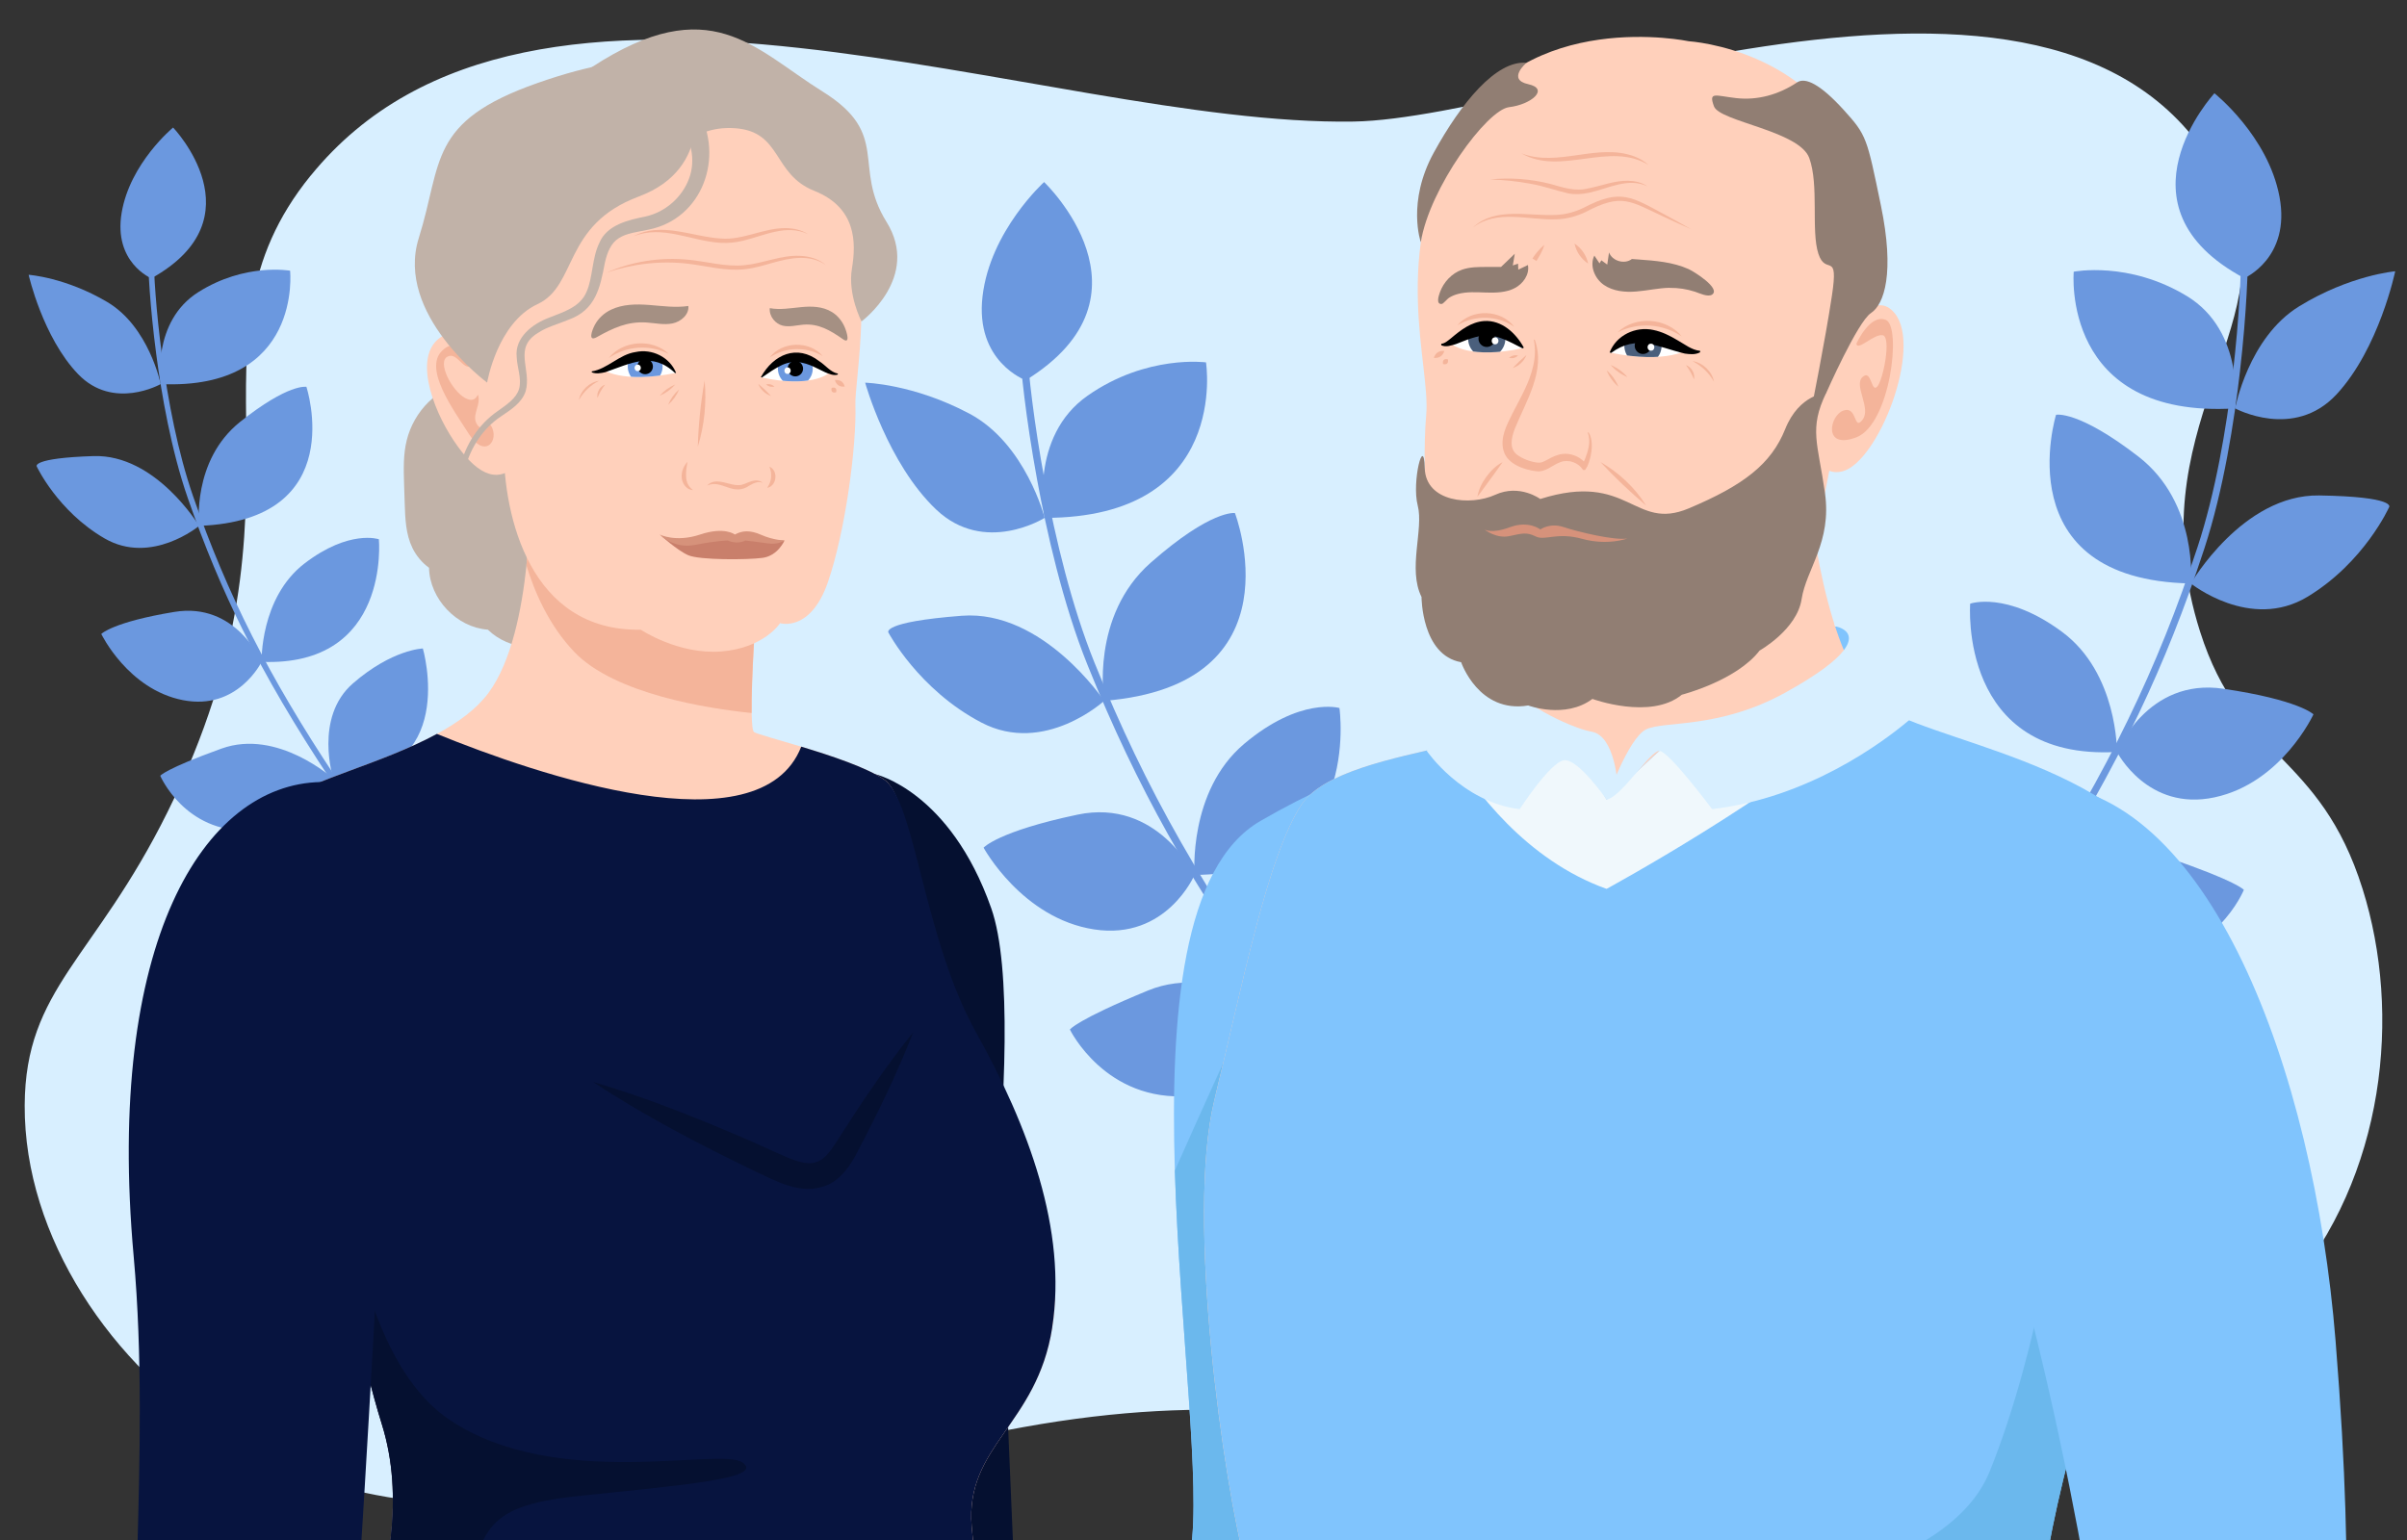 <?xml version="1.0" encoding="UTF-8"?>
<svg id="main" xmlns="http://www.w3.org/2000/svg" xmlns:xlink="http://www.w3.org/1999/xlink" viewBox="0 0 500 320">
  <rect x="0" y="0" width="500" height="320" fill="#333333" stroke="none"/>
  <defs>
    <style>
      .cls-1 {
        fill: #ffd0bb;
      }

      .cls-1, .cls-2, .cls-3, .cls-4, .cls-5, .cls-6, .cls-7, .cls-8, .cls-9, .cls-10, .cls-11, .cls-12, .cls-13, .cls-14, .cls-15, .cls-16, .cls-17, .cls-18 {
        stroke-width: 0px;
      }

      .cls-2 {
        fill: #f0f8fc;
      }

      .cls-3 {
        fill: #d6927b;
      }

      .cls-4 {
        fill: #6b98df;
      }

      .cls-5 {
        fill: #80c4fd;
      }

      .cls-6 {
        fill: #d8efff;
      }

      .cls-19 {
        clip-path: url(#clippath-2);
      }

      .cls-8 {
        fill: none;
      }

      .cls-9 {
        fill: #07143f;
      }

      .cls-20 {
        clip-path: url(#clippath-1);
      }

      .cls-21 {
        clip-path: url(#clippath-4);
      }

      .cls-10 {
        fill: #917e73;
      }

      .cls-11 {
        fill: #fff;
      }

      .cls-12 {
        fill: #4a5f7c;
      }

      .cls-13 {
        fill: #c1b2a8;
      }

      .cls-14 {
        fill: #051030;
      }

      .cls-15 {
        fill: #c97f6b;
      }

      .cls-22 {
        clip-path: url(#clippath);
      }

      .cls-16 {
        fill: #a59083;
      }

      .cls-17 {
        fill: #6bb8ed;
      }

      .cls-23 {
        clip-path: url(#clippath-3);
      }

      .cls-18 {
        fill: #f4b49a;
      }
    </style>
    <clipPath id="clippath">
      <rect id="mask-2" data-name="mask" class="cls-8" x="0" width="500" height="320"/>
    </clipPath>
    <clipPath id="clippath-1">
      <path class="cls-8" d="m140.35,77.5s-4.19-9.19-15.21-.75c0,0,3.9,3.01,15.21.75Z"/>
    </clipPath>
    <clipPath id="clippath-2">
      <path class="cls-8" d="m158.14,78.41s3.82-9.19,13.85-.75c0,0-3.56,3.01-13.85.75Z"/>
    </clipPath>
    <clipPath id="clippath-3">
      <path class="cls-8" d="m334.51,73.29s4.49-9.84,16.29-.8c0,0-4.18,3.23-16.29.8Z"/>
    </clipPath>
    <clipPath id="clippath-4">
      <path class="cls-8" d="m316.41,72.32s-4.09-9.84-14.84-.8c0,0,3.81,3.23,14.84.8Z"/>
    </clipPath>
  </defs>
  <g id="mask">
    <g class="cls-22">
      <g id="main-2" data-name="main">
        <g id="background">
          <path class="cls-6" d="m64.53,36.49c-28.47,35.09,2.72,66.65-29.7,132.18-15.17,30.66-29.59,36.69-29.7,61.01-.12,27.36,17.99,54.17,41.93,69.03,24.84,15.43,50.96,14.88,79.78,13.91,39.44-1.33,52.91-10.14,85.6-16.05,81.17-14.68,102.19,20.85,186.34,5.35,28.19-5.19,56.63-10.83,76.28-33.71,20.43-23.8,23.87-57.54,15.72-83.48-8.94-28.44-25.32-26.85-33.77-53.51-13.39-42.24,17.41-63.07,6.41-89.37-27.96-66.8-141.78-17.23-182.26-16.59-64.39,1.02-170.52-45.57-216.62,11.24Z"/>
          <g>
            <path class="cls-4" d="m213.06,79.01s-10.55-3.82-8.96-17.44c1.59-13.62,12.79-23.74,12.79-23.74,0,0,24.75,23.54-3.83,41.19Z"/>
            <path class="cls-4" d="m217.01,107.61s-3.93-15.43-15.62-21.65c-11.68-6.22-21.67-6.44-21.67-6.44,0,0,4.66,16.78,14.74,26.35s22.54,1.74,22.54,1.74Z"/>
            <path class="cls-4" d="m229.36,145.63s-12.7-18.98-29.57-17.68c-16.87,1.3-15.24,3.49-15.24,3.49,0,0,6.27,11.9,19.35,18.72,13.08,6.82,25.46-4.53,25.46-4.53Z"/>
            <path class="cls-4" d="m248.14,181.8s-7.75-16.01-24.32-12.52-19.5,6.86-19.5,6.86c0,0,7.98,14.7,22.99,16.99,15.02,2.28,20.83-11.33,20.83-11.33Z"/>
            <path class="cls-4" d="m269.18,212.67s-15.73-13.02-30.71-6.85c-14.98,6.17-16.22,8.11-16.22,8.11,0,0,7.38,15.19,24.9,13.8,17.52-1.39,22.03-15.06,22.03-15.06Z"/>
            <path class="cls-4" d="m292.16,239.89s-8.44-15.23-24.84-9.26c-16.39,5.97-19.97,11.45-19.97,11.45,0,0,11.06,16.78,25.17,10.9,14.11-5.88,19.64-13.09,19.64-13.09Z"/>
            <path class="cls-4" d="m217.01,107.61s-3.34-16.83,8.94-25.41,24.57-6.9,24.57-6.9c0,0,5.1,32.32-33.51,32.31Z"/>
            <path class="cls-4" d="m229.36,145.63s-2.91-17.64,9.69-28.72c12.6-11.09,17.48-10.3,17.48-10.3,0,0,13.75,35.73-27.18,39.02Z"/>
            <path class="cls-4" d="m248.14,181.8s-1.36-17.38,10.29-27.22c11.66-9.84,19.81-7.46,19.81-7.46,0,0,5.01,34.51-30.11,34.68Z"/>
            <path class="cls-4" d="m269.18,212.67s-6.17-16.41,4.03-26.14c10.2-9.73,18.45-10.29,18.45-10.29,0,0,11.96,34.55-22.48,36.43Z"/>
            <path class="cls-4" d="m290.99,239.55s-5.25-13.93,4.76-25.89c10.02-11.96,16.7-14.03,16.7-14.03,0,0,11.01,42.55-21.46,39.91Z"/>
            <path class="cls-4" d="m306.55,255.29c-.16-.12-16.42-12.82-37.98-42.17-10.46-14.25-18.94-27.23-25.91-39.7-6.2-11.09-11.53-22.29-16.75-35.24-5.17-12.81-8.55-28-10.47-38.48-2.45-13.35-3.42-23.48-3.59-26.97l1.53-.06c.45,9.22,4.59,41.74,13.95,64.96,10.66,26.42,22.97,48.04,42.48,74.6,21.42,29.16,37.52,41.74,37.68,41.86l-.93,1.21Z"/>
          </g>
          <g>
            <path class="cls-4" d="m466.21,57.8s9.67-4.19,7.31-16.88c-2.36-12.69-13.52-21.54-13.52-21.54,0,0-21.77,23.5,6.2,38.42Z"/>
            <path class="cls-4" d="m464.3,84.86s2.72-14.71,13.3-21.21c10.58-6.5,19.95-7.28,19.95-7.28,0,0-3.32,16.01-12.18,25.57-8.87,9.56-21.07,2.92-21.07,2.92Z"/>
            <path class="cls-4" d="m455.1,121.24s10.73-18.53,26.66-18.29c15.94.25,14.54,2.4,14.54,2.4,0,0-5.14,11.52-17,18.67-11.86,7.15-24.21-2.79-24.21-2.79Z"/>
            <path class="cls-4" d="m439.75,156.25s6.27-15.47,22.06-13.14c15.79,2.33,18.76,5.32,18.76,5.32,0,0-6.56,14.25-20.53,17.25-13.96,3-20.29-9.44-20.29-9.44Z"/>
            <path class="cls-4" d="m421.93,186.42s13.96-13.12,28.42-8.19c14.46,4.93,15.76,6.68,15.76,6.68,0,0-5.97,14.67-22.52,14.38-16.55-.3-21.65-12.87-21.65-12.87Z"/>
            <path class="cls-4" d="m402.06,213.28s6.97-14.77,22.75-10.11,19.49,9.6,19.49,9.6c0,0-9.33,16.38-22.96,11.67-13.63-4.71-19.28-11.16-19.28-11.16Z"/>
            <path class="cls-4" d="m464.3,84.86s2.07-15.98-10.01-23.33c-12.08-7.35-23.52-5.07-23.52-5.07,0,0-2.74,30.62,33.53,28.4Z"/>
            <path class="cls-4" d="m455.1,121.24s1.62-16.71-10.92-26.39c-12.54-9.68-17.08-8.66-17.08-8.66,0,0-10.66,34.31,28.01,35.05Z"/>
            <path class="cls-4" d="m439.75,156.25s.18-16.39-11.4-24.95c-11.58-8.56-19.09-5.86-19.09-5.86,0,0-2.53,32.66,30.49,30.81Z"/>
            <path class="cls-4" d="m421.93,186.42s4.76-15.75-5.44-24.29c-10.2-8.54-17.98-8.6-17.98-8.6,0,0-9.05,33.1,23.43,32.89Z"/>
            <path class="cls-4" d="m403.15,212.89s4.05-13.37-6.11-24.01c-10.17-10.64-16.58-12.2-16.58-12.2,0,0-7.65,40.55,22.69,36.21Z"/>
            <path class="cls-4" d="m389.52,228.55c.14-.13,14.62-12.97,33.02-41.74,8.93-13.97,16.07-26.64,21.83-38.73,5.13-10.76,9.42-21.57,13.51-34.02,4.04-12.31,6.26-26.76,7.4-36.71,1.46-12.67,1.73-22.23,1.67-25.51l-1.44.03c.16,8.67-1.67,39.42-9,61.74-8.34,25.4-18.54,46.39-35.19,72.42-18.28,28.58-32.61,41.31-32.75,41.43l.95,1.08Z"/>
          </g>
          <g>
            <path class="cls-4" d="m31.45,57.84s-7.92-3.27-6.18-13.63c1.74-10.35,10.69-17.71,10.69-17.71,0,0,18.03,18.81-4.51,31.33Z"/>
            <path class="cls-4" d="m33.38,79.81s-2.42-11.92-11.11-17.06-16.32-5.65-16.32-5.65c0,0,2.92,12.97,10.26,20.63,7.34,7.65,17.17,2.08,17.17,2.08Z"/>
            <path class="cls-4" d="m41.36,109.27s-8.98-14.92-21.94-14.5c-12.96.42-11.79,2.15-11.79,2.15,0,0,4.34,9.3,14.08,14.95,9.74,5.65,19.65-2.6,19.65-2.6Z"/>
            <path class="cls-4" d="m54.34,137.53s-5.31-12.49-18.12-10.38c-12.81,2.11-15.18,4.58-15.18,4.58,0,0,5.53,11.5,16.93,13.75,11.4,2.25,16.37-7.95,16.37-7.95Z"/>
            <path class="cls-4" d="m69.24,161.82s-11.53-10.48-23.23-6.27c-11.69,4.21-12.72,5.65-12.72,5.65,0,0,5.06,11.85,18.52,11.38,13.46-.47,17.43-10.76,17.43-10.76Z"/>
            <path class="cls-4" d="m85.77,183.38s-5.87-11.91-18.64-7.91-15.72,8.07-15.72,8.07c0,0,7.82,13.19,18.84,9.17,11.02-4.02,15.52-9.34,15.52-9.34Z"/>
            <path class="cls-4" d="m33.38,79.81s-1.91-12.97,7.82-19.11c9.72-6.14,19.06-4.45,19.06-4.45,0,0,2.65,24.86-26.88,23.56Z"/>
            <path class="cls-4" d="m41.36,109.27s-1.55-13.57,8.52-21.61c10.07-8.04,13.77-7.28,13.77-7.28,0,0,9.14,27.75-22.29,28.89Z"/>
            <path class="cls-4" d="m54.34,137.53s-.37-13.32,8.92-20.45c9.3-7.13,15.44-5.03,15.44-5.03,0,0,2.51,26.53-24.36,25.48Z"/>
            <path class="cls-4" d="m69.24,161.82s-4.09-12.74,4.09-19.83c8.18-7.09,14.51-7.24,14.51-7.24,0,0,7.82,26.8-18.6,27.07Z"/>
            <path class="cls-4" d="m84.88,183.08s-3.48-10.82,4.64-19.61c8.12-8.8,13.31-10.15,13.31-10.15,0,0,6.79,32.87-17.95,29.76Z"/>
            <path class="cls-4" d="m96.18,195.63c-.12-.1-12.07-10.34-27.43-33.49-7.46-11.23-13.44-21.44-18.29-31.19-4.32-8.68-7.96-17.41-11.46-27.48-3.46-9.96-5.46-21.67-6.53-29.75-1.36-10.28-1.71-18.05-1.71-20.72h1.17c-.01,7.06,1.9,32.04,8.17,50.09,7.14,20.54,15.72,37.46,29.62,58.41,15.26,22.99,27.09,33.14,27.21,33.24l-.76.89Z"/>
          </g>
        </g>
        <g id="woman">
          <polygon class="cls-14" points="208.69 279.46 214.95 427.46 172.76 382.43 208.69 279.46"/>
          <path class="cls-13" d="m96.43,77.65c-2.32,2.14-5.16,3.68-7.41,5.89-2.2,2.16-3.79,4.95-4.53,7.94-.74,2.98-.64,6.09-.55,9.15.04,1.33.08,2.66.13,3.99.1,3.14.22,6.39,1.59,9.21.79,1.64,1.99,3.08,3.46,4.15.14,6.49,5.75,12.39,12.22,12.86,4.48,4.37,11.86,4.79,17.5,2.08s9.69-7.99,12.28-13.68c4.45-9.79,5.04-21.27,1.62-31.46s-10.82-18.99-20.27-24.11c-2.73-1.48-5.89-2.68-8.87-1.82-3.16.91-4.04,3.67-3.78,6.53.35,3.78-.47,6.57-3.39,9.25Z"/>
          <path class="cls-14" d="m181.81,160.87s15.51,3.44,24.1,27.86-5.43,111.68-5.43,111.68c0,0-32.82-128.97-18.67-139.54Z"/>
          <path class="cls-1" d="m218.57,275.89c-3.16,20.24-18.09,24.52-16.73,41.25,1.36,16.73,16.73,116.65,16.73,116.65l-171.8-1.47s-.92-10.29,9.48-40.58,32.55-65.56,23.06-95.85c-9.49-30.29-25.32-124.34-19.44-129.76,4.25-3.93,19.41-7.38,30.89-13.62,4.38-2.38,8.22-5.16,10.71-8.53,4.84-6.54,6.96-17.61,7.89-26.48.8-7.7.71-13.76.71-13.76l47.02,22.61s-1.06,14.6-.95,21.83c.04,2.21.18,3.73.5,3.94.61.4,4.8,1.52,9.82,3.04,6.25,1.89,13.8,4.39,17.31,6.9,6.33,4.52,5.88,33.91,16.73,53.35,10.85,19.44,21.25,40.24,18.09,60.48Z"/>
          <path class="cls-18" d="m156.13,148.16c-9.03-.93-28.46-3.9-36.86-12.72-5.17-5.44-8.18-12.24-9.92-17.96.8-7.7.71-13.76.71-13.76l47.02,22.61s-1.06,14.6-.95,21.83Z"/>
          <path class="cls-1" d="m137.04,18.1s-29.25,4.24-36.93,23.68c-7.69,19.44,4.52,40.6,4.52,51.09,0,14.47,5.47,38.37,28.48,37.98,0,0,7.84,5.23,16.73,4.52,8.89-.71,12.21-5.88,12.21-5.88,0,0,6.33,1.97,9.95-8.59s5.95-28.12,5.69-36.89,13.02-66.99-40.64-65.92Z"/>
          <g class="cls-20">
            <path class="cls-11" d="m140.35,77.5s-4.19-9.19-15.21-.75c0,0,3.9,3.01,15.21.75Z"/>
            <circle class="cls-4" cx="134.02" cy="76.15" r="3.62"/>
            <circle class="cls-7" cx="134.02" cy="76.15" r="1.61"/>
          </g>
          <g class="cls-19">
            <path class="cls-11" d="m158.14,78.41s3.82-9.19,13.85-.75c0,0-3.56,3.01-13.85.75Z"/>
            <circle class="cls-4" cx="165.21" cy="76.6" r="3.62"/>
            <circle class="cls-7" cx="165.21" cy="76.6" r="1.61"/>
          </g>
          <path class="cls-7" d="m140.25,77.54c-4.76-4.58-9.22-2.02-14.52-.2-.87.2-1.9.4-2.8.03v-.2c3.25-.5,5.69-3.53,9.11-4.02,3.4-.74,7.07,1.05,8.39,4.31,0,0-.19.07-.19.07h0Z"/>
          <path class="cls-7" d="m158.06,78.36c2.62-4.73,7.5-6.89,12.11-3.31,1.29.8,2.35,2.3,3.87,2.58,0,0,0,.2,0,.2-.89.3-1.84-.16-2.64-.48,0,0-2.12-1.03-2.12-1.03-2.5-1.21-4.74-1.55-7.15-.32-1.22.61-2.48,1.47-3.88,2.45,0,0-.18-.09-.18-.09h0Z"/>
          <path class="cls-18" d="m138.91,73.53c-3.99-1.99-8.73-1.67-12.42.83,2.92-3.66,9.04-4.06,12.42-.83h0Z"/>
          <path class="cls-18" d="m159.9,74.27c2.55-3.38,8.26-3.53,10.99-.29-3.43-2.01-7.68-1.9-10.99.29h0Z"/>
          <path class="cls-18" d="m140.27,79.89c-.89,1.03-1.98,1.81-3.23,2.34.89-1.03,1.98-1.81,3.23-2.34h0Z"/>
          <path class="cls-18" d="m157.51,79.75c.97.82,1.79,1.6,2.66,2.52-1.21-.38-2.22-1.34-2.66-2.52h0Z"/>
          <path class="cls-18" d="m141.07,80.92c-.51,1.24-1.27,2.3-2.28,3.18.5-1.24,1.27-2.3,2.28-3.18h0Z"/>
          <path class="cls-18" d="m159.12,79.87c.66-.15,1.26,0,1.77.46-.66.15-1.26,0-1.77-.46h0Z"/>
          <path class="cls-18" d="m124.42,79.13c-1.78.93-3.15,2.24-4.17,3.97.39-1.98,2.17-3.68,4.17-3.97h0Z"/>
          <path class="cls-18" d="m125.69,79.92c-.69.91-1.14,1.7-1.57,2.75-.24-1.11.49-2.39,1.57-2.75h0Z"/>
          <path class="cls-18" d="m173.43,78.97c1.04-.13,1.76.34,2.05,1.35-1.05.13-1.76-.34-2.05-1.35h0Z"/>
          <path class="cls-18" d="m172.76,80.59c.76-.19,1.12.16.92.92-.76.2-1.12-.16-.92-.92h0Z"/>
          <path class="cls-18" d="m142.8,95.96c-.33,2.06-.8,4.47,1.15,5.87-1.29.01-2.25-1.34-2.34-2.55-.1-1.23.38-2.43,1.19-3.32h0Z"/>
          <path class="cls-18" d="m146.88,100.89c1.99-2.07,4.91.37,7.18-.15.93-.22,1.85-.86,2.89-.9.53-.03,1.12.11,1.48.5-.96-.42-1.87.05-2.71.53-3.45,2.43-5.78-1.36-8.83.02h0Z"/>
          <path class="cls-18" d="m159.82,96.97c1.9.78,1.57,4.02-.45,4.4.92-1.36,1.08-2.88.45-4.4h0Z"/>
          <path class="cls-18" d="m146.37,79.07c.43,4.61-.05,9.33-1.42,13.76.13-4.62.61-9.21,1.42-13.76h0Z"/>
          <path class="cls-15" d="m137.04,111.07s3.62,3.3,5.95,4.31,12.2.97,15.41.54,4.56-3.6,4.56-3.6c0,0-3.82-.03-6.2-.47s-4.1,0-4.1,0c0,0-2.35-.92-5.29,0s-9.1.68-10.32-.78Z"/>
          <path class="cls-3" d="m152.65,111.07s-2.12-1.7-7.21,0-8.39,0-8.39,0c0,0,2.85,3.06,7.38,2.15s6.78-.9,6.78-.9c0,0,1.81.9,3.62,0,0,0,2.69.29,4.74.6s3.4-.6,3.4-.6c0,0-2.38-.09-4.81-1.17s-4.05-.88-5.5-.08Z"/>
          <path class="cls-16" d="m134.29,67.01c1.8.12,3.61.55,5.38.2s3.51-1.84,3.32-3.63c-2.68.4-5.41,0-8.12-.21s-5.54-.18-7.98,1c-1.39.67-2.62,1.79-3.34,3.16-.59,1.11-1.48,3.59.43,2.52,3.33-1.87,6.35-3.3,10.31-3.04Z"/>
          <path class="cls-16" d="m166.87,67.46c-1.44.12-2.89.55-4.31.2s-2.81-1.84-2.66-3.63c2.15.4,4.33,0,6.5-.21s4.43-.18,6.39,1c1.11.67,2.1,1.79,2.68,3.16.47,1.11,1.19,3.59-.34,2.52-2.67-1.87-5.09-3.3-8.26-3.04Z"/>
          <path class="cls-11" d="m132.47,75.76c-.87,0-.87,1.36,0,1.36s.87-1.36,0-1.36Z"/>
          <path class="cls-11" d="m163.6,76.34c-.87,0-.87,1.36,0,1.36s.87-1.36,0-1.36Z"/>
          <path class="cls-18" d="m125.86,56.71c5.35-2.4,11.39-3.33,17.24-2.73,3.85.39,7.65,1.5,11.5,1.13,3.83-.35,7.58-2.11,11.5-1.95,1.96.07,4,.62,5.47,1.93-3.3-2.34-7.51-1.5-11.13-.46-1.86.53-3.76,1.1-5.75,1.32-1.99.22-3.99.04-5.93-.24-1.94-.29-3.85-.67-5.76-.9-5.77-.69-11.63,0-17.15,1.88h0Z"/>
          <path class="cls-18" d="m131.56,49.13c5.69-3.18,12.29.1,18.19.43,4.56.41,8.95-2.25,13.58-2.16,1.56.04,3.16.38,4.46,1.23-4.41-2.08-9.02.32-13.38,1.38-1.52.37-3.13.54-4.71.45-6.13-.35-12.13-3.81-18.14-1.33h0Z"/>
          <path class="cls-1" d="m103.72,77.11s-5.43-10.91-11.76-7.3-2.26,14.92,2.26,21.7c4.52,6.78,8.73,9.08,12.73,5.44s-3.23-19.85-3.23-19.85Z"/>
          <path class="cls-18" d="m98.43,75.77s-2.59-6.68-6.56-2.92,2.32,12.29,5.51,17.29,5.89,1.84,4.99-.88-1.81.9-3.16-.9.42-3.68.21-5.68-.05,1.55-2.84,0-5.8-7.47-3.62-8.58,3.36,3.55,5.49,1.67Z"/>
          <path class="cls-13" d="m143.95,19.25s4.62,15.66-11.25,21.58c-15.87,5.92-12.67,18.47-21.05,22.37-8.38,3.9-10.46,16.3-10.46,16.3,0,0-19.17-14.2-14.2-30.03,4.97-15.82,1.84-24.21,24.66-32.22s31.83-4.25,32.3,2.01Z"/>
          <path class="cls-13" d="m138.91,33.8s3.89-7.83,13.74-7.16c9.85.67,7.75,9.53,16.49,13.01,8.74,3.49,8.74,10.72,7.83,16.15s1.99,10.99,1.99,10.99c0,0,12.37-9.15,5.19-20.69-7.18-11.54,1.01-18.18-13.26-27.07-14.27-8.89-23.31-21.16-47.95-5.08-24.64,16.08,15.97,19.85,15.97,19.85Z"/>
          <path class="cls-9" d="m218.57,275.89c-3.16,20.24-18.09,24.52-16.73,41.25.42,5.18,2.18,18.33,4.42,34.01.22,1.56.45,3.16.68,4.77.45,3.11.9,6.29,1.37,9.51.52,3.57,1.05,7.18,1.58,10.78,4.29,29.1,8.67,57.58,8.67,57.58l-120.98-1.04-50.82-.43s-.92-10.29,9.48-40.58,32.55-65.56,23.06-95.85c-4.01-12.8-9.16-36.99-13.31-61.07-5.68-32.89-9.53-65.57-6.13-68.7,4.25-3.93,19.41-7.38,30.89-13.62,20.74,8.44,67.14,24.42,75.69,2.65,6.25,1.89,13.8,4.39,17.31,6.9,6.33,4.52,8.14,33.01,18.99,52.45s18.99,41.14,15.82,61.38Z"/>
          <path class="cls-14" d="m120,417.97c-13.8,1.79-19.8,8.93-22.41,14.79l-50.82-.43s-.92-10.29,9.48-40.58,32.55-65.56,23.06-95.85c-4.01-12.8-9.16-36.99-13.31-61.07l4.1-4.18c.17-1.22,1.08,49.42,23.23,64.34,22.15,14.92,56.29,5.61,60.92,8.91,4.64,3.3-12.09,4.66-33.79,6.92-21.7,2.26-18.99,7.69-25.77,23.51s16.28,19.89,38.88,18.54c19.5-1.17,58.92-4.67,72.69-1.7.22,1.56.45,3.16.68,4.77-5.55-.29-15.81-1.09-31.32.56-29.84,3.16-35.82,5.66-37.35,11.87-1.27,5.15,51.16-2.69,70.05-2.92.52,3.57,1.05,7.18,1.58,10.78-14.95,1.72-58.45,6.29-76.95,2.87-21.99-4.07-42.68-8.26-49.06-2.77-6.38,5.48-4.02,28.22,0,32.9s73.58-1.97,79.72,0c6.14,1.97-19.18,5.59-43.6,8.75Z"/>
          <path class="cls-9" d="m73.88,339.29s3.16-48.38,5.43-94.5c2.26-46.12,11.76-82.74-12.66-82.29s-44.76,33.46-38.88,98.57c3.71,41.1-2.26,86.36,1.36,120.72,3.62,34.36,13.11,64.2,13.11,64.2h34.56s1.62-43.86-2.91-106.71Z"/>
          <path class="cls-14" d="m123.21,224.83c10.55,3.07,20.64,7.1,30.7,11.4,3.23,1.36,6.68,3.01,9.83,4.36,2.68,1.05,5.19,1.87,7.42-.03,1-.85,1.91-2.2,2.86-3.7,4.89-7.69,9.92-15.21,15.67-22.36-3.32,8.56-7.31,16.68-11.53,24.76-1.29,2.57-3.42,5.92-6.58,7.09-5.29,2.07-10.41-.98-14.95-3.07-11.47-5.56-22.74-11.39-33.43-18.45h0Z"/>
          <path class="cls-13" d="m144.99,22.91c5.56,9.76.92,22.56-10.24,24.8-2.36.5-4.61.73-6.2,1.78-1.61.98-2.41,2.92-2.9,5.1-.97,5.11-1.88,9.83-7.56,11.85-2.24.94-4.45,1.49-6.25,2.68-5.33,3.17-1.37,7.56-2.64,12.16-.82,2.48-3.11,3.86-5.08,5.21-7.55,4.99-10.4,15.98-6.19,24.06l-.89.46c-4.44-8.55-1.67-20.06,6.33-25.58,1.88-1.34,3.86-2.65,4.45-4.59.6-2.15-.39-4.36-.49-6.65-.45-4.1,3.38-6.96,6.81-8.21,2.97-1.18,6.4-2.19,7.71-5.36,1.32-2.99,1.09-6.96,2.65-10.15,1.58-3.79,6.09-4.77,9.63-5.49,4.13-.93,7.6-4.03,9.01-7.89,1.44-3.8.48-8.52-2.31-11.16l4.17-3.03h0Z"/>
        </g>
        <g id="man">
          <path class="cls-5" d="m378.11,130.35l3.1-.16s3.68-.33,4.65,2.1-3.87,6.52-3.87,6.52l-5.33-3.13,1.45-5.33Z"/>
          <path class="cls-5" d="m320.34,301.17c-.84,14.14-2.2,29.1-4.22,44.73-14.05,108.5-50.86,124-50.86,124l-38.4-5.05s7.4-26.92,11.76-64.7c4.36-37.78,4.36-50.37,8.72-77.98,1.06-6.72.54-18.04-.39-31.6-.97-14.23-2.39-30.92-2.9-47.33-.99-32.18,1.53-63.29,17.82-72.68,41.17-23.73,50.27-9.02,50.27-9.02,0,0,13.21,55.58,8.21,139.64Z"/>
          <path class="cls-17" d="m320.34,301.17c-.84,14.14-2.2,29.1-4.22,44.73-14.05,108.5-50.86,124-50.86,124l-38.4-5.05s7.4-26.92,11.76-64.7c4.36-37.78,4.36-50.37,8.72-77.98,1.06-6.72.54-18.04-.39-31.6-.97-14.23-2.39-30.92-2.9-47.33,10.94-24.73,21.7-47.49,21.7-47.49l39.72,32.45s8.82,31.22,14.88,72.98Z"/>
          <path class="cls-1" d="m424.72,335.08c3.51,21.15,18.29,113.51,0,123.3-18.29,9.79-148.81,12.01-162.86-18.99s1.94-95.42-2.91-113.34-12.59-73.14-6.72-97.32c5.88-24.18,11.08-50.9,18.15-61.56,6.31-9.52,32.79-11.31,41.54-15.48,1.05-.5,1.84-1.03,2.32-1.62,4.42-5.47,1.13-18.8,1.13-18.8l60.46-28.07s3,33.99,14.75,43.33c.48.39.98.73,1.49,1.03,13,7.52,47.55,15.73,54.33,42.86,6.78,27.12-25.19,123.52-21.69,144.66Z"/>
          <path class="cls-1" d="m350.81,8.57s-33.79-7.14-48.04,18.81c-14.26,25.95-5.54,48.23-6.51,58.89s-.48,45.61,12.11,49.2c0,0,7.75,7.95,18.89,6.5,11.14-1.45,14.05-3.87,14.05-3.87,0,0,13.08.48,23.25-6.3,10.17-6.78,12.89-20.71,15.41-33.85s14.62-34.45,6.87-61.09c-7.75-26.64-36.03-28.29-36.03-28.29Z"/>
          <path class="cls-5" d="m443.61,251.88c-9.29,34.62-20.86,71.29-18.89,83.2,3.51,21.15,18.29,113.51,0,123.3-2.44,1.3-6.86,2.47-12.73,3.44-38.24,6.35-137.95,4.44-150.13-22.44-14.05-31,1.94-95.42-2.91-113.34s-12.59-73.14-6.72-97.32c5.88-24.18,11.08-50.9,18.15-61.56,4.47-6.74,19.06-9.61,30.31-12.19,4.62-1.06,8.68-2.07,11.23-3.29,6.74,1.13,13.06,2.29,13.91,2.77,1.9,1.08,7.9,11.69,7.9,11.69l10.96-10.12s34.36-4.46,43.01-7.63c.79-.29,1.37-.57,1.69-.84.34-.29.75-.64,1.2-1.03.48.39.98.73,1.49,1.03,13,7.52,54.82,12.83,61.6,39.95,2.96,11.85-2.86,37.5-10.07,64.37Z"/>
          <path class="cls-2" d="m387.7,148.4c-18.75,17.17-53.97,36.3-53.97,36.3-16.65-5.95-27.51-20.41-33.04-29.72,4.62-1.06,8.68-2.07,11.23-3.29,6.74,1.13,13.06,2.29,13.91,2.77,1.9,1.08,7.9,11.69,7.9,11.69l10.96-10.12s34.36-4.46,43.01-7.63Z"/>
          <path class="cls-6" d="m398.51,147.92s-.73.7-2.1,1.86c-5.41,4.54-20.81,16.02-40.76,18.35,0,0-9.02-12.1-10.96-12.1s-7.87,9.59-10.96,10.12c0,0,4.49-12.77,8.21-14.59,3.72-1.83,15.06,0,28.91-7.64,6.89-3.81,10.55-6.69,12.17-8.82,2.22-2.93.58-4.44-1.83-4.99-.05-.16-.1-.31-.15-.47,1.14-.1,2.82-.07,4.58.56,3.15,1.13,5.26,11.26,7.59,14.19,2.33,2.93,5.29,3.54,5.29,3.54Z"/>
          <path class="cls-6" d="m336.05,163.18s-.53-10.26-5.39-11.13-16.36-6.81-16.42-9.89-2.96,0-2.96,0c0,0-4.91,8.69-8.51,9.83s-6.43,3.99-6.43,3.99c0,0,7.27,10.69,19.34,12.16,0,0,6.26-9.68,9.17-10.16s8.9,8.18,8.9,8.18l2.32-2.97Z"/>
          <path class="cls-1" d="m379.22,76.45s8.48-18.54,14.35-11.38c5.86,7.16-3.41,31-10.88,32.88s-9.14-13.4-3.46-21.5Z"/>
          <g class="cls-23">
            <path class="cls-11" d="m334.51,73.29s4.49-9.84,16.29-.8c0,0-4.18,3.23-16.29.8Z"/>
            <circle class="cls-12" cx="341.29" cy="71.84" r="3.87"/>
            <circle class="cls-7" cx="341.29" cy="71.84" r="1.72"/>
          </g>
          <g class="cls-21">
            <path class="cls-11" d="m316.41,72.32s-4.09-9.84-14.84-.8c0,0,3.81,3.23,14.84.8Z"/>
            <circle class="cls-12" cx="308.84" cy="70.38" r="3.87"/>
            <circle class="cls-7" cx="308.84" cy="70.38" r="1.72"/>
          </g>
          <path class="cls-7" d="m334.37,73.24c1.35-3.56,5.38-5.48,9.05-4.68,1.82.36,3.47,1.2,5.01,2.12,1.51.84,2.98,2.06,4.73,2.22,0,0,0,.3,0,.3-.99.55-2.19.41-3.18.27-5.67-1.35-9.95-4.08-15.32-.13,0,0-.28-.11-.28-.11h0Z"/>
          <path class="cls-7" d="m316.28,72.39c-6.18-3.25-7.37-3.55-13.82-.9-.94.27-2.08.72-3.07.25,0,0,0-.3,0-.3.77-.07,1.43-.69,2.08-1.2,1.96-1.65,4.13-3.34,6.82-3.53,3.64-.26,6.64,2.54,8.25,5.53,0,0-.26.14-.26.14h0Z"/>
          <path class="cls-18" d="m336.05,69.03c4.27-2.13,9.35-1.79,13.3.88-3.13-3.92-9.68-4.35-13.3-.88h0Z"/>
          <path class="cls-18" d="m314.54,67.89c-2.73-3.62-8.85-3.79-11.78-.32,3.67-2.15,8.23-2.04,11.78.32h0Z"/>
          <path class="cls-18" d="m334.59,75.85c.96,1.1,2.12,1.94,3.47,2.5-.96-1.1-2.12-1.94-3.47-2.5h0Z"/>
          <path class="cls-18" d="m317.09,73.76c-1.04.88-1.91,1.71-2.85,2.7,1.29-.4,2.37-1.43,2.85-2.7h0Z"/>
          <path class="cls-18" d="m333.74,76.95c.54,1.33,1.36,2.47,2.44,3.4-.54-1.33-1.36-2.47-2.44-3.4h0Z"/>
          <path class="cls-18" d="m315.37,73.88c-.71-.16-1.36,0-1.9.49.71.16,1.35,0,1.9-.49h0Z"/>
          <path class="cls-18" d="m351.57,75.03c1.91,1,3.38,2.4,4.47,4.26-.41-2.12-2.33-3.94-4.47-4.26h0Z"/>
          <path class="cls-18" d="m350.21,75.87c.74.97,1.22,1.82,1.68,2.95.26-1.19-.52-2.56-1.68-2.95h0Z"/>
          <path class="cls-18" d="m300.04,72.92c-.34,1.04-1.1,1.55-2.2,1.45.34-1.05,1.1-1.54,2.2-1.45h0Z"/>
          <path class="cls-18" d="m300.76,74.66c.17.78-.2,1.17-.99.99-.18-.79.21-1.16.99-.99h0Z"/>
          <path class="cls-11" d="m342.95,71.42c.94,0,.94,1.45,0,1.45s-.94-1.45,0-1.45Z"/>
          <path class="cls-11" d="m310.57,70.1c.94,0,.94,1.45,0,1.45s-.94-1.45,0-1.45Z"/>
          <path class="cls-10" d="m319.99,103.71s-4.3-3.23-9.41-.89-14.44,1.54-14.62-5.57-2.74,2.84-1.46,7.79-2.11,13.19.79,19c0,0,0,12.11,8.23,13.56,0,0,3.64,10.71,13.93,8.99,0,0,7.67,2.88,13.34-1.36,0,0,12.09,4.44,18.57-.87,0,0,11.32-2.89,16.16-9.18,0,0,7.75-4.36,8.72-10.66s6.32-11.82,4.85-22.14c-1.46-10.32-3.36-13.21.25-20.73,0,0-5.59.24-8.5,7.5-2.91,7.27-8.6,11.67-20.04,16.49s-12.41-7.77-30.82-1.96Z"/>
          <path class="cls-18" d="m330,89.87c1.27,1.85.53,6.13-.75,7.8,0,0-.33,0-.33,0-.05,0-.09-.02-.11-.06-.94-1.48-2.95-2.21-4.61-1.61-1.67.58-3.13,2.17-5.06,1.92-2.52-.28-5.96-1.48-6.77-4.14-.86-2.75.63-5.49,1.81-7.86,1.63-3.21,3.53-6.35,4.31-9.9.4-1.75.5-3.58.14-5.35-.01-.05.02-.1.08-.11.05,0,.1.02.11.07,2.31,6.39-1.84,12.73-4.15,18.45-.69,1.8-1.25,4.11.47,5.41,1.1.83,2.78,1.46,4.11,1.62.73.06.91.05,1.74-.36.72-.35,1.56-.92,2.7-1.24,2.28-.7,4.98.35,6.11,2.47,0,0-.92-.49-.92-.49l.33.02-.84.48c.32-.41.6-.96.85-1.52.66-1.69,1.31-3.72.62-5.49-.08-.1.09-.22.16-.11h0Z"/>
          <path class="cls-3" d="m319.99,110.01s1.94-1.45,4.84-.48,10.46,2.8,13.22,2.37c0,0-4.08,1.53-9.38.07-5.3-1.47-7.72.47-9.66-.5s-2.87-.61-5.55-.06-5.11-1.39-5.11-1.39c0,0,1.45.97,5.33-.48s6.3.48,6.3.48Z"/>
          <path class="cls-10" d="m302.76,61.11c1.93-.54,3.97-.38,5.96-.32s4.08.01,5.87-.89,3.18-2.87,2.8-4.83l-2,.96-.05-1.25-1.09.38.41-2.43c-.95.91-1.91,1.83-2.86,2.74-1.01,0-2.02,0-3.03,0-1.7,0-3.43,0-5.04.56-2.16.75-3.86,2.59-4.63,4.73-.3.82-.82,2.54.42,2.39.28-.03,1.14-1.06,1.46-1.26.55-.35,1.16-.61,1.79-.78Z"/>
          <path class="cls-10" d="m346.85,59.8c-2.33.04-4.63.59-6.95.77-2.32.19-4.8-.04-6.72-1.36s-3.03-4.01-1.99-6.1c.36.54.71,1.07,1.07,1.61.13-.21.26-.42.39-.63l1.22.89c.12-.84.25-1.69.37-2.53.66,1.8,3.23,2.54,4.75,1.37.42.03.83.06,1.25.09,3.59.26,7.26.53,10.54,2.01,1.09.49,6.69,3.98,4.89,5.28-.87.62-2.74-.32-3.56-.58-1.7-.55-3.47-.83-5.26-.8Z"/>
          <path class="cls-18" d="m385.62,71.42s2.81-6.32,6.13-4.94.9,21.72-6.13,24.39c-7.02,2.67-5.57-4.6-2.66-5.57,2.91-.97,2.04,4.36,3.93,1.94s-1.89-7.13,0-8.89,1.79,3.34,3.05,2,2.99-10.36,1.15-10.69-5.22,3.38-5.47,1.76Z"/>
          <path class="cls-10" d="m376.25,85.1s2.87-14.22,4.3-23.72-1.26-3.92-2.82-8.65.17-14.26-1.9-19.91c-2.08-5.65-18.62-7.55-19.79-10.72s.28-2.2,4.64-1.71,8.76-.69,12.63-3.27c1.69-1.13,4.81.37,9.65,5.69,4.84,5.33,4.84,5.81,7.75,19.86,2.91,14.05.71,20.56-2.07,22.39s-9.29,16.61-9.29,16.61l-3.1,3.42Z"/>
          <path class="cls-10" d="m317.09,13.05s-4.12,3.47.36,4.44.64,4.24-3.98,4.78c-4.62.55-16.54,16.83-18.33,28.06,0,0-2.96-8.32,2.71-18.64,5.67-10.33,12.96-19.21,19.25-18.64Z"/>
          <path class="cls-18" d="m305.95,47.28c4.7-4.4,11.67-2.29,17.4-2.63,1.97-.1,3.82-.61,5.6-1.47,7.75-4.07,9.95-2.3,17.12,1.55,1.75.97,3.52,1.91,5.26,2.91-1.84-.8-3.65-1.66-5.47-2.49-7.25-3.33-8.87-5.13-16.5-1.09-1.83.87-3.91,1.45-5.95,1.51-5.84.26-12.38-2.18-17.45,1.71h0Z"/>
          <path class="cls-18" d="m309.47,37.31c4.17-.47,8.44-.13,12.52.89,2.68.75,5.18,1.65,7.97.94,2.7-.52,5.39-1.63,8.22-1.58,1.41.03,2.87.33,4.02,1.15-3.99-1.89-8.1.47-12.06,1.33-1.39.3-2.88.42-4.32.16-2.79-.65-5.29-1.6-8.08-2.05-2.71-.5-5.47-.78-8.26-.85h0Z"/>
          <path class="cls-18" d="m316.02,31.86c7.64,2.96,15.83-2.23,23.51.65,1.08.42,2.09,1,2.93,1.78-8.14-5.02-18.24,2.33-26.43-2.43h0Z"/>
          <path class="cls-18" d="m320.79,50.87c-.84,1.2-.9,2.26-1.63,3.36,0,0-.82-.52-.82-.52.66-1.07,1.52-2.02,2.45-2.84h0Zm0,0c-.3,1.2-.99,2.3-1.62,3.35,0,0-.82-.52-.82-.52.57-1.01,1.83-2.01,2.44-2.83h0Z"/>
          <path class="cls-18" d="m327.07,50.61c1.45.95,2.48,2.46,2.83,4.16-1.45-.95-2.48-2.46-2.83-4.16h0Z"/>
          <path class="cls-18" d="m312.13,96.02c-1.16,1.71-2.67,3.7-3.88,5.38-.44.59-.85,1.2-1.35,1.8.26-1.51.96-2.91,1.86-4.14.91-1.22,2-2.33,3.37-3.03h0Z"/>
          <path class="cls-18" d="m332.47,96.02c3.81,2.18,7.15,5.29,9.47,9.03-3.33-2.85-6.5-5.81-9.47-9.03h0Z"/>
          <path class="cls-17" d="m424.72,335.08c3.51,21.15,18.29,113.51,0,123.3-2.44,1.3-6.86,2.47-12.73,3.44-.71-16.12,7.41-42.22-13.48-39.18-28.04,4.08-82.4,1.73-75.3-4.95,7.1-6.67,95.11,5.23,98.01-12.21,2.91-17.44-1.94-82.83-13.81-76.05-11.87,6.78-67.08,13.57-64.46,8.62,2.63-4.95,59.86-6.2,70.39-32.36,10.54-26.16,14.66-59.09,14.66-59.09l15.61,5.28c-9.29,34.62-20.86,71.29-18.89,83.2Z"/>
          <path class="cls-5" d="m440.11,373.99s-4.84-48.92-19.37-105.11c-14.53-56.19-33.11-106.75,2.42-106.08,35.53.67,57.46,59.36,62,115.77,4.54,56.4.48,67.33,3.39,109.95,2.91,42.62-9.2,107.53-9.2,107.53h-37.31s-17.43-72.17-1.93-122.06Z"/>
        </g>
      </g>
    </g>
  </g>
</svg>